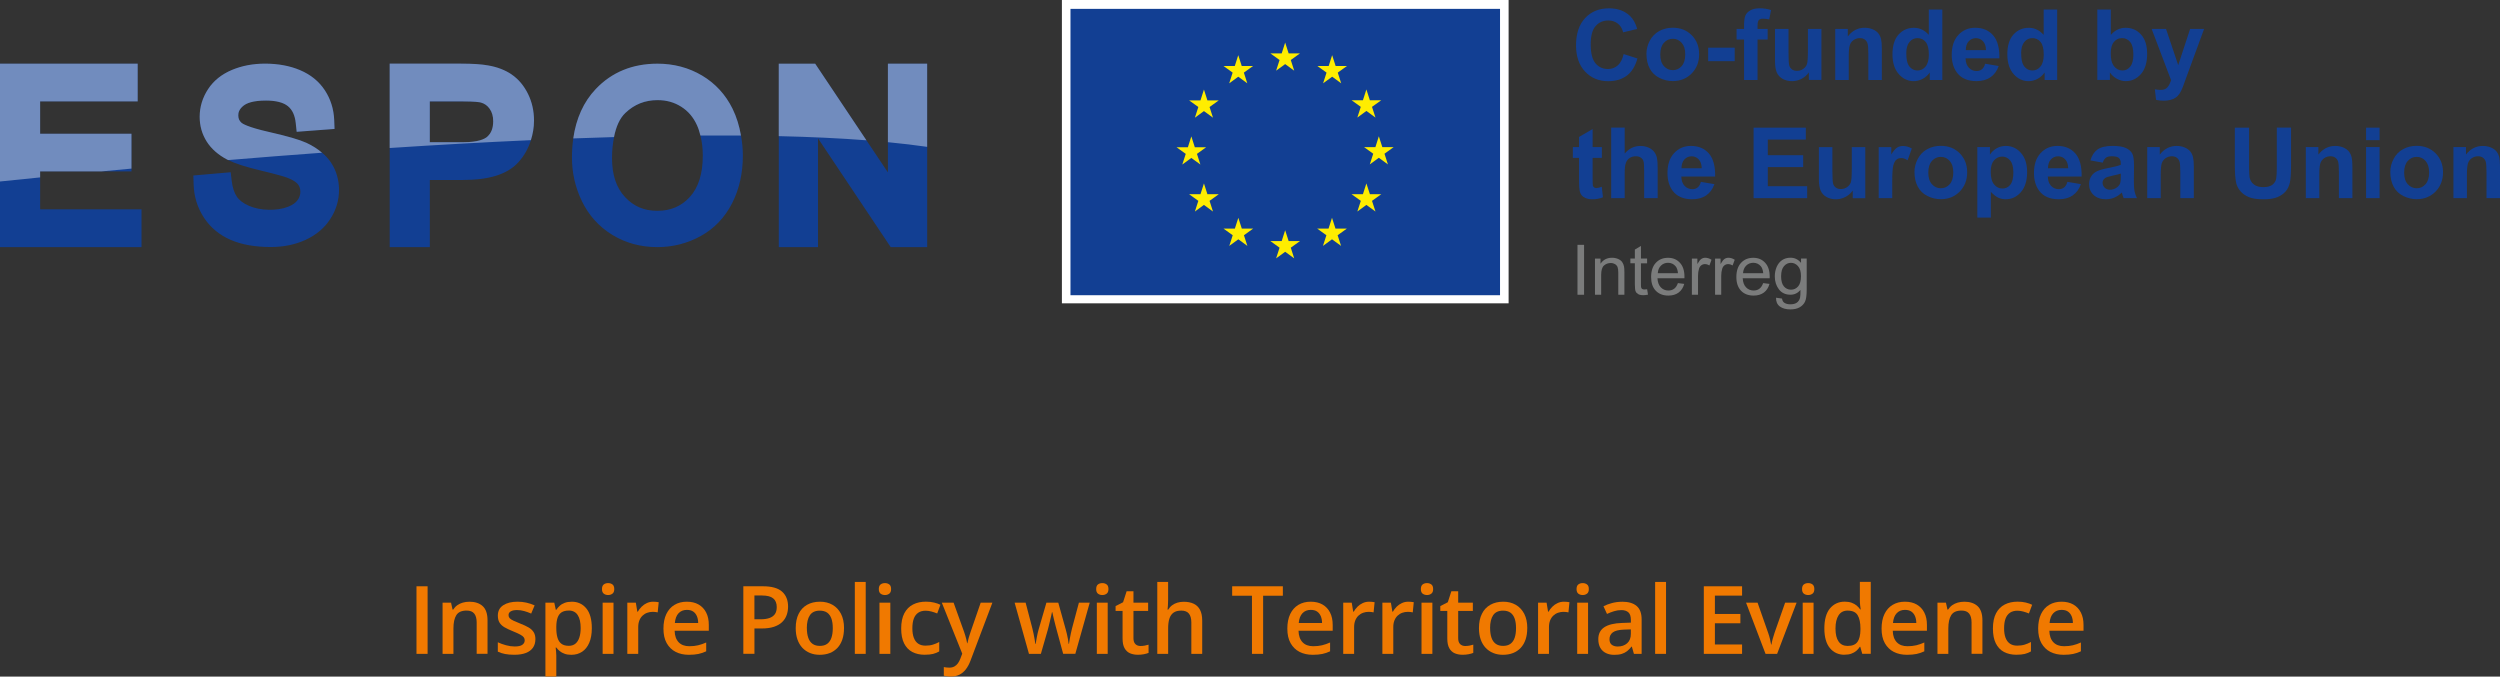 <?xml version="1.0" encoding="UTF-8"?><svg id="Layer_2" xmlns="http://www.w3.org/2000/svg" viewBox="0 0 690.67 186.92"><rect x="0" y="0" width="690.67" height="186.92" fill="#333333" stroke="none"/><defs><style>.cls-1{fill:#f07900;}.cls-2,.cls-3{fill:#fff;}.cls-4{fill:#ffed00;}.cls-5{fill:#123f93;}.cls-6{fill:#7b7c7c;}.cls-3{opacity:.4;}</style></defs><g id="Layer_1-2"><g><g><path class="cls-1" d="M115.06,180.64v-18.67h3.07v18.67h-3.07Z"/><path class="cls-1" d="M129.64,166.23c1.59,0,2.83,.41,3.72,1.23,.89,.82,1.33,2.14,1.33,3.95v9.22h-3v-8.66c0-1.1-.23-1.92-.68-2.47-.45-.55-1.15-.82-2.09-.82-1.37,0-2.32,.42-2.85,1.27-.53,.84-.8,2.06-.8,3.67v7.02h-3v-14.14h2.34l.42,1.92h.17c.31-.49,.69-.9,1.14-1.22s.97-.56,1.53-.72,1.16-.24,1.77-.24Z"/><path class="cls-1" d="M147.91,176.6c0,.93-.23,1.71-.68,2.35-.45,.64-1.11,1.12-1.97,1.45s-1.92,.49-3.17,.49c-.99,0-1.84-.07-2.55-.21s-1.38-.35-2.01-.65v-2.59c.67,.32,1.43,.59,2.27,.82,.84,.23,1.63,.34,2.38,.34,.99,0,1.7-.15,2.13-.47,.43-.31,.65-.72,.65-1.24,0-.31-.09-.58-.26-.82s-.5-.49-.97-.75c-.47-.26-1.16-.57-2.07-.94-.89-.36-1.65-.72-2.26-1.07s-1.08-.79-1.39-1.3c-.32-.5-.47-1.15-.47-1.95,0-1.25,.5-2.2,1.49-2.85,.99-.65,2.3-.98,3.94-.98,.87,0,1.69,.09,2.46,.26s1.53,.43,2.27,.76l-.95,2.26c-.64-.28-1.28-.51-1.92-.69s-1.3-.28-1.96-.28c-.78,0-1.36,.12-1.77,.36-.4,.24-.61,.58-.61,1.02,0,.33,.1,.61,.29,.84,.2,.23,.53,.46,1.02,.69,.48,.23,1.15,.52,2.01,.86,.84,.32,1.57,.66,2.19,1.02,.62,.35,1.09,.78,1.42,1.3,.33,.51,.5,1.17,.5,1.98Z"/><path class="cls-1" d="M157.93,166.23c1.68,0,3.02,.61,4.04,1.84s1.53,3.05,1.53,5.47c0,1.6-.24,2.95-.71,4.04-.47,1.09-1.13,1.92-1.98,2.48-.85,.56-1.83,.84-2.96,.84-.72,0-1.34-.09-1.86-.28-.53-.19-.98-.43-1.35-.74-.37-.3-.69-.63-.95-.99h-.18c.04,.34,.08,.72,.12,1.13,.04,.41,.06,.79,.06,1.13v5.76h-3.01v-20.41h2.45l.42,1.96h.14c.26-.4,.59-.77,.96-1.11s.84-.61,1.38-.81c.54-.2,1.17-.3,1.9-.3Zm-.81,2.45c-.82,0-1.49,.17-1.98,.49-.5,.33-.86,.82-1.09,1.48s-.35,1.48-.36,2.46v.42c0,1.05,.11,1.94,.33,2.66,.22,.73,.58,1.28,1.08,1.66s1.19,.57,2.06,.57c.73,0,1.34-.2,1.82-.6,.48-.4,.84-.97,1.08-1.71,.24-.74,.36-1.61,.36-2.62,0-1.52-.27-2.71-.81-3.55-.54-.84-1.37-1.27-2.49-1.27Z"/><path class="cls-1" d="M168.01,161.09c.46,0,.86,.13,1.19,.37s.5,.67,.5,1.28-.17,1.02-.5,1.27c-.34,.25-.73,.38-1.19,.38s-.88-.13-1.21-.38c-.33-.25-.49-.68-.49-1.27s.16-1.03,.49-1.28,.73-.37,1.21-.37Zm1.48,5.41v14.14h-3v-14.14h3Z"/><path class="cls-1" d="M180.47,166.23c.24,0,.5,.01,.78,.04,.28,.02,.52,.06,.73,.1l-.28,2.81c-.18-.05-.4-.09-.66-.11-.26-.03-.49-.04-.7-.04-.54,0-1.05,.09-1.53,.26-.49,.17-.92,.44-1.29,.79-.37,.35-.67,.79-.88,1.32-.21,.53-.32,1.14-.32,1.84v7.4h-3.01v-14.14h2.35l.41,2.49h.14c.28-.5,.63-.96,1.05-1.38,.42-.42,.9-.75,1.44-1,.54-.25,1.13-.38,1.78-.38Z"/><path class="cls-1" d="M189.76,166.23c1.26,0,2.34,.26,3.25,.78,.9,.52,1.6,1.26,2.08,2.21,.49,.95,.73,2.09,.73,3.42v1.61h-9.44c.03,1.37,.4,2.43,1.1,3.17,.7,.74,1.69,1.11,2.96,1.11,.9,0,1.71-.09,2.43-.26s1.46-.43,2.23-.77v2.44c-.71,.33-1.43,.58-2.16,.73s-1.61,.23-2.63,.23c-1.39,0-2.61-.27-3.66-.81s-1.87-1.35-2.47-2.42-.89-2.4-.89-4,.27-2.93,.8-4.04c.54-1.11,1.29-1.95,2.26-2.53,.97-.58,2.1-.87,3.4-.87Zm0,2.26c-.94,0-1.71,.31-2.29,.92-.58,.61-.93,1.51-1.03,2.7h6.44c0-.71-.12-1.33-.35-1.88-.23-.54-.57-.97-1.02-1.28s-1.04-.46-1.74-.46Z"/><path class="cls-1" d="M210.78,161.97c2.41,0,4.17,.49,5.28,1.48,1.11,.99,1.66,2.37,1.66,4.15,0,.81-.13,1.58-.38,2.3s-.66,1.37-1.23,1.93c-.57,.56-1.32,1-2.25,1.32-.93,.32-2.08,.48-3.44,.48h-1.99v7h-3.07v-18.67h5.43Zm-.2,2.54h-2.16v6.58h1.67c.96,0,1.78-.11,2.45-.34,.67-.23,1.18-.59,1.53-1.08,.35-.49,.52-1.14,.52-1.95,0-1.08-.33-1.88-.98-2.41-.65-.53-1.67-.79-3.05-.79Z"/><path class="cls-1" d="M233.17,173.54c0,1.17-.15,2.22-.46,3.13-.31,.91-.75,1.68-1.34,2.31-.59,.63-1.3,1.1-2.12,1.43-.82,.33-1.76,.49-2.8,.49-.97,0-1.86-.16-2.67-.49-.81-.33-1.51-.81-2.1-1.43-.59-.63-1.05-1.39-1.37-2.31-.32-.91-.48-1.95-.48-3.13,0-1.56,.27-2.88,.81-3.96,.54-1.09,1.31-1.91,2.32-2.49,1.01-.57,2.2-.86,3.59-.86,1.3,0,2.45,.29,3.45,.86,.99,.57,1.77,1.4,2.34,2.49,.56,1.09,.84,2.41,.84,3.96Zm-10.26,0c0,1.03,.13,1.91,.38,2.64s.64,1.29,1.17,1.68,1.21,.58,2.04,.58,1.52-.19,2.04-.58,.92-.95,1.16-1.68c.25-.73,.37-1.61,.37-2.64s-.12-1.91-.37-2.62c-.25-.72-.63-1.27-1.16-1.65s-1.21-.57-2.06-.57c-1.24,0-2.15,.42-2.72,1.25s-.86,2.03-.86,3.59Z"/><path class="cls-1" d="M239.17,180.64h-3.01v-19.87h3.01v19.87Z"/><path class="cls-1" d="M244.49,161.09c.46,0,.86,.13,1.19,.37s.5,.67,.5,1.28-.17,1.02-.5,1.27c-.34,.25-.73,.38-1.19,.38s-.88-.13-1.21-.38c-.33-.25-.49-.68-.49-1.27s.16-1.03,.49-1.28,.73-.37,1.21-.37Zm1.48,5.41v14.14h-3v-14.14h3Z"/><path class="cls-1" d="M255.49,180.89c-1.34,0-2.49-.26-3.47-.78s-1.73-1.32-2.26-2.39c-.53-1.07-.79-2.43-.79-4.09s.29-3.13,.87-4.21c.58-1.09,1.38-1.9,2.41-2.42,1.03-.52,2.2-.78,3.53-.78,.84,0,1.61,.08,2.29,.25s1.27,.37,1.74,.61l-.89,2.4c-.52-.21-1.05-.39-1.6-.54-.54-.14-1.07-.22-1.57-.22-.83,0-1.51,.18-2.06,.55-.55,.37-.96,.91-1.23,1.63-.27,.72-.4,1.62-.4,2.7s.14,1.91,.41,2.62c.27,.71,.68,1.25,1.21,1.61,.54,.36,1.2,.54,1.98,.54s1.47-.09,2.08-.28c.61-.19,1.19-.43,1.74-.73v2.61c-.54,.31-1.11,.53-1.72,.69-.61,.15-1.37,.22-2.26,.22Z"/><path class="cls-1" d="M260.18,166.5h3.27l2.9,8.07c.13,.37,.24,.73,.35,1.08,.11,.35,.2,.7,.28,1.04s.15,.68,.2,1.02h.08c.08-.44,.21-.94,.36-1.49s.33-1.1,.53-1.66l2.79-8.07h3.23l-6.07,16.08c-.35,.92-.78,1.71-1.28,2.36-.51,.65-1.1,1.14-1.79,1.48-.69,.34-1.48,.5-2.36,.5-.43,0-.8-.02-1.11-.07-.32-.05-.58-.1-.81-.15v-2.4c.18,.04,.41,.08,.68,.11,.27,.04,.55,.05,.84,.05,.54,0,1-.11,1.39-.32,.39-.21,.72-.51,1-.9,.27-.39,.5-.83,.68-1.32l.5-1.33-5.65-14.1Z"/><path class="cls-1" d="M293.72,180.63l-1.79-6.58c-.08-.32-.19-.72-.31-1.17-.12-.46-.24-.93-.36-1.42-.12-.49-.23-.94-.32-1.36s-.17-.74-.22-.97h-.1c-.04,.23-.11,.55-.2,.97s-.2,.87-.32,1.36c-.12,.5-.24,.98-.35,1.45-.12,.47-.22,.87-.31,1.2l-1.88,6.53h-3.29l-3.96-14.14h3.04l1.84,7.03c.12,.47,.24,.99,.35,1.54,.11,.55,.21,1.08,.3,1.58,.08,.5,.15,.92,.19,1.24h.1c.03-.23,.08-.52,.14-.87,.06-.35,.13-.72,.2-1.11,.08-.39,.15-.75,.23-1.1,.08-.35,.15-.63,.22-.84l2.17-7.47h3.28l2.08,7.47c.09,.32,.2,.73,.31,1.22s.21,.98,.3,1.47c.09,.49,.15,.9,.17,1.22h.1c.03-.29,.09-.68,.18-1.18,.09-.5,.19-1.03,.31-1.6,.12-.57,.24-1.09,.37-1.58l1.88-7.03h2.99l-3.98,14.14h-3.36Z"/><path class="cls-1" d="M304.54,161.09c.46,0,.86,.13,1.19,.37s.5,.67,.5,1.28-.17,1.02-.5,1.27c-.34,.25-.73,.38-1.19,.38s-.88-.13-1.21-.38c-.33-.25-.49-.68-.49-1.27s.16-1.03,.49-1.28,.73-.37,1.21-.37Zm1.48,5.41v14.14h-3v-14.14h3Z"/><path class="cls-1" d="M315.1,178.47c.39,0,.78-.04,1.16-.11,.38-.07,.73-.16,1.05-.26v2.27c-.33,.14-.76,.27-1.29,.37s-1.08,.15-1.65,.15c-.8,0-1.52-.13-2.16-.4-.64-.27-1.14-.73-1.52-1.39-.38-.66-.56-1.56-.56-2.72v-7.6h-1.93v-1.34l2.07-1.06,.98-3.03h1.89v3.14h4.05v2.29h-4.05v7.56c0,.72,.18,1.25,.53,1.6,.36,.35,.83,.53,1.42,.53Z"/><path class="cls-1" d="M322.71,160.77v4.99c0,.52-.02,1.02-.05,1.52-.03,.49-.06,.88-.1,1.15h.17c.3-.49,.66-.9,1.1-1.22,.43-.32,.92-.56,1.46-.72s1.12-.24,1.73-.24c1.08,0,2,.18,2.76,.54,.76,.36,1.34,.92,1.74,1.68s.61,1.74,.61,2.95v9.22h-3v-8.66c0-1.1-.23-1.92-.68-2.47-.45-.55-1.15-.82-2.09-.82s-1.63,.19-2.16,.57-.91,.94-1.14,1.67-.34,1.63-.34,2.69v7.02h-3v-19.87h3Z"/><path class="cls-1" d="M348.96,180.64h-3.08v-16.06h-5.47v-2.61h14v2.61h-5.45v16.06Z"/><path class="cls-1" d="M362.12,166.23c1.26,0,2.34,.26,3.25,.78,.9,.52,1.6,1.26,2.08,2.21,.49,.95,.73,2.09,.73,3.42v1.61h-9.44c.03,1.37,.4,2.43,1.1,3.17,.7,.74,1.69,1.11,2.96,1.11,.9,0,1.71-.09,2.43-.26s1.46-.43,2.23-.77v2.44c-.71,.33-1.43,.58-2.16,.73s-1.61,.23-2.63,.23c-1.39,0-2.61-.27-3.66-.81s-1.87-1.35-2.47-2.42-.89-2.4-.89-4,.27-2.93,.8-4.04c.54-1.11,1.29-1.95,2.26-2.53,.97-.58,2.1-.87,3.4-.87Zm0,2.26c-.94,0-1.71,.31-2.29,.92-.58,.61-.93,1.51-1.03,2.7h6.44c0-.71-.12-1.33-.35-1.88-.23-.54-.57-.97-1.02-1.28s-1.04-.46-1.74-.46Z"/><path class="cls-1" d="M378.25,166.23c.24,0,.5,.01,.78,.04,.28,.02,.52,.06,.73,.1l-.28,2.81c-.18-.05-.4-.09-.66-.11-.26-.03-.49-.04-.7-.04-.54,0-1.05,.09-1.53,.26-.49,.17-.92,.44-1.29,.79-.37,.35-.67,.79-.88,1.32-.21,.53-.32,1.14-.32,1.84v7.4h-3.01v-14.14h2.35l.41,2.49h.14c.28-.5,.63-.96,1.05-1.38,.42-.42,.9-.75,1.44-1,.54-.25,1.13-.38,1.78-.38Z"/><path class="cls-1" d="M389.07,166.23c.24,0,.5,.01,.78,.04,.28,.02,.52,.06,.73,.1l-.28,2.81c-.18-.05-.4-.09-.66-.11-.26-.03-.49-.04-.7-.04-.54,0-1.05,.09-1.53,.26-.49,.17-.92,.44-1.29,.79-.37,.35-.67,.79-.88,1.32-.21,.53-.32,1.14-.32,1.84v7.4h-3.01v-14.14h2.35l.41,2.49h.14c.28-.5,.63-.96,1.05-1.38,.42-.42,.9-.75,1.44-1,.54-.25,1.13-.38,1.78-.38Z"/><path class="cls-1" d="M394.24,161.09c.46,0,.86,.13,1.19,.37s.5,.67,.5,1.28-.17,1.02-.5,1.27c-.34,.25-.73,.38-1.19,.38s-.88-.13-1.21-.38c-.33-.25-.49-.68-.49-1.27s.16-1.03,.49-1.28,.73-.37,1.21-.37Zm1.48,5.41v14.14h-3v-14.14h3Z"/><path class="cls-1" d="M404.81,178.47c.39,0,.78-.04,1.16-.11,.38-.07,.73-.16,1.05-.26v2.27c-.33,.14-.76,.27-1.29,.37s-1.08,.15-1.65,.15c-.8,0-1.52-.13-2.16-.4-.64-.27-1.14-.73-1.52-1.39-.38-.66-.56-1.56-.56-2.72v-7.6h-1.93v-1.34l2.07-1.06,.98-3.03h1.89v3.14h4.05v2.29h-4.05v7.56c0,.72,.18,1.25,.53,1.6,.36,.35,.83,.53,1.42,.53Z"/><path class="cls-1" d="M421.93,173.54c0,1.17-.15,2.22-.46,3.13-.31,.91-.75,1.68-1.34,2.31-.59,.63-1.3,1.1-2.12,1.43-.82,.33-1.76,.49-2.8,.49-.97,0-1.86-.16-2.67-.49-.81-.33-1.51-.81-2.1-1.43-.59-.63-1.05-1.39-1.37-2.31-.32-.91-.48-1.95-.48-3.13,0-1.56,.27-2.88,.81-3.96,.54-1.09,1.31-1.91,2.32-2.49,1.01-.57,2.2-.86,3.59-.86,1.3,0,2.45,.29,3.45,.86,.99,.57,1.77,1.4,2.34,2.49,.56,1.09,.84,2.41,.84,3.96Zm-10.26,0c0,1.03,.13,1.91,.38,2.64s.64,1.29,1.17,1.68,1.21,.58,2.04,.58,1.52-.19,2.04-.58,.92-.95,1.16-1.68c.25-.73,.37-1.61,.37-2.64s-.12-1.91-.37-2.62c-.25-.72-.63-1.27-1.16-1.65s-1.21-.57-2.06-.57c-1.24,0-2.15,.42-2.72,1.25s-.86,2.03-.86,3.59Z"/><path class="cls-1" d="M432.08,166.23c.24,0,.5,.01,.78,.04,.28,.02,.52,.06,.73,.1l-.28,2.81c-.18-.05-.4-.09-.66-.11-.26-.03-.49-.04-.7-.04-.54,0-1.05,.09-1.53,.26-.49,.17-.92,.44-1.29,.79-.37,.35-.67,.79-.88,1.32-.21,.53-.32,1.14-.32,1.84v7.4h-3.01v-14.14h2.35l.41,2.49h.14c.28-.5,.63-.96,1.05-1.38,.42-.42,.9-.75,1.44-1,.54-.25,1.13-.38,1.78-.38Z"/><path class="cls-1" d="M437.25,161.09c.46,0,.86,.13,1.19,.37s.5,.67,.5,1.28-.17,1.02-.5,1.27c-.34,.25-.73,.38-1.19,.38s-.88-.13-1.21-.38c-.33-.25-.49-.68-.49-1.27s.16-1.03,.49-1.28,.73-.37,1.21-.37Zm1.48,5.41v14.14h-3v-14.14h3Z"/><path class="cls-1" d="M448.1,166.23c1.79,0,3.14,.4,4.06,1.19,.92,.79,1.37,2.03,1.37,3.71v9.51h-2.13l-.57-2h-.1c-.4,.51-.81,.93-1.24,1.27-.43,.33-.92,.58-1.48,.75-.56,.17-1.24,.25-2.04,.25-.84,0-1.6-.15-2.26-.47-.66-.31-1.19-.78-1.57-1.42-.38-.64-.58-1.45-.58-2.43,0-1.46,.54-2.55,1.63-3.28,1.08-.73,2.73-1.14,4.92-1.21l2.45-.09v-.74c0-.98-.23-1.68-.68-2.09-.46-.41-1.1-.63-1.92-.63-.71,0-1.39,.1-2.06,.31-.66,.2-1.31,.46-1.94,.75l-.97-2.12c.69-.36,1.48-.66,2.36-.89,.88-.23,1.8-.35,2.75-.35Zm2.45,7.65l-1.83,.06c-1.5,.05-2.55,.31-3.16,.77s-.91,1.09-.91,1.89c0,.7,.21,1.21,.63,1.53s.97,.48,1.65,.48c1.04,0,1.9-.29,2.59-.89s1.03-1.46,1.03-2.61v-1.23Z"/><path class="cls-1" d="M460.27,180.64h-3.01v-19.87h3.01v19.87Z"/><path class="cls-1" d="M481.28,180.64h-10.57v-18.67h10.57v2.58h-7.51v5.07h7.04v2.57h-7.04v5.86h7.51v2.59Z"/><path class="cls-1" d="M487.76,180.64l-5.38-14.14h3.18l2.91,8.3c.19,.53,.36,1.1,.51,1.71s.26,1.13,.32,1.55h.1c.06-.44,.17-.96,.34-1.57,.17-.61,.35-1.17,.52-1.69l2.91-8.3h3.17l-5.38,14.14h-3.22Z"/><path class="cls-1" d="M499.55,161.09c.46,0,.86,.13,1.19,.37s.5,.67,.5,1.28-.17,1.02-.5,1.27c-.34,.25-.73,.38-1.19,.38s-.88-.13-1.21-.38c-.33-.25-.49-.68-.49-1.27s.16-1.03,.49-1.28,.73-.37,1.21-.37Zm1.48,5.41v14.14h-3v-14.14h3Z"/><path class="cls-1" d="M509.6,180.89c-1.69,0-3.04-.61-4.06-1.85-1.02-1.23-1.53-3.05-1.53-5.45s.52-4.26,1.55-5.5c1.04-1.24,2.4-1.87,4.09-1.87,.72,0,1.34,.1,1.88,.29s1,.45,1.39,.77,.72,.69,.99,1.08h.14c-.04-.26-.09-.64-.15-1.14s-.08-.96-.08-1.39v-5.08h3.01v19.87h-2.35l-.54-1.93h-.13c-.26,.41-.58,.78-.96,1.11s-.85,.59-1.38,.78c-.53,.2-1.16,.29-1.88,.29Zm.84-2.44c1.29,0,2.19-.37,2.72-1.11,.53-.74,.8-1.85,.82-3.34v-.39c0-1.58-.26-2.8-.77-3.65s-1.44-1.27-2.8-1.27c-1.08,0-1.91,.44-2.47,1.31-.57,.87-.85,2.09-.85,3.65s.28,2.75,.85,3.57c.57,.82,1.4,1.23,2.5,1.23Z"/><path class="cls-1" d="M526.29,166.23c1.26,0,2.34,.26,3.25,.78,.9,.52,1.6,1.26,2.08,2.21,.49,.95,.73,2.09,.73,3.42v1.61h-9.44c.03,1.37,.4,2.43,1.1,3.17,.7,.74,1.69,1.11,2.96,1.11,.9,0,1.71-.09,2.43-.26s1.46-.43,2.23-.77v2.44c-.71,.33-1.43,.58-2.16,.73s-1.61,.23-2.63,.23c-1.39,0-2.61-.27-3.66-.81s-1.87-1.35-2.47-2.42-.89-2.4-.89-4,.27-2.93,.8-4.04c.54-1.11,1.29-1.95,2.26-2.53,.97-.58,2.1-.87,3.4-.87Zm0,2.26c-.94,0-1.71,.31-2.29,.92-.58,.61-.93,1.51-1.03,2.7h6.44c0-.71-.12-1.33-.35-1.88-.23-.54-.57-.97-1.02-1.28s-1.04-.46-1.74-.46Z"/><path class="cls-1" d="M542.63,166.23c1.59,0,2.83,.41,3.72,1.23,.89,.82,1.33,2.14,1.33,3.95v9.22h-3v-8.66c0-1.1-.23-1.92-.68-2.47-.45-.55-1.15-.82-2.09-.82-1.37,0-2.32,.42-2.85,1.27-.53,.84-.8,2.06-.8,3.67v7.02h-3v-14.14h2.34l.42,1.92h.17c.31-.49,.69-.9,1.14-1.22s.97-.56,1.53-.72,1.16-.24,1.77-.24Z"/><path class="cls-1" d="M557.1,180.89c-1.34,0-2.49-.26-3.47-.78s-1.73-1.32-2.26-2.39c-.53-1.07-.79-2.43-.79-4.09s.29-3.13,.87-4.21c.58-1.09,1.38-1.9,2.41-2.42,1.03-.52,2.2-.78,3.53-.78,.84,0,1.61,.08,2.29,.25s1.27,.37,1.74,.61l-.89,2.4c-.52-.21-1.05-.39-1.6-.54-.54-.14-1.07-.22-1.57-.22-.83,0-1.51,.18-2.06,.55-.55,.37-.96,.91-1.23,1.63-.27,.72-.4,1.62-.4,2.7s.14,1.91,.41,2.62c.27,.71,.68,1.25,1.21,1.61,.54,.36,1.2,.54,1.98,.54s1.47-.09,2.08-.28c.61-.19,1.19-.43,1.74-.73v2.61c-.54,.31-1.11,.53-1.72,.69-.61,.15-1.37,.22-2.26,.22Z"/><path class="cls-1" d="M569.55,166.23c1.26,0,2.34,.26,3.25,.78,.9,.52,1.6,1.26,2.08,2.21,.49,.95,.73,2.09,.73,3.42v1.61h-9.44c.03,1.37,.4,2.43,1.1,3.17,.7,.74,1.69,1.11,2.96,1.11,.9,0,1.71-.09,2.43-.26s1.46-.43,2.23-.77v2.44c-.71,.33-1.43,.58-2.16,.73s-1.61,.23-2.63,.23c-1.39,0-2.61-.27-3.66-.81s-1.87-1.35-2.47-2.42-.89-2.4-.89-4,.27-2.93,.8-4.04c.54-1.11,1.29-1.95,2.26-2.53,.97-.58,2.1-.87,3.4-.87Zm0,2.26c-.94,0-1.71,.31-2.29,.92-.58,.61-.93,1.51-1.03,2.7h6.44c0-.71-.12-1.33-.35-1.88-.23-.54-.57-.97-1.02-1.28s-1.04-.46-1.74-.46Z"/></g><g><g><rect class="cls-2" x="293.37" width="123.41" height="83.8"/><rect class="cls-5" x="295.74" y="2.45" width="118.67" height="79.11"/><g><polygon class="cls-4" points="352.55 19.53 355.05 17.71 357.55 19.53 356.6 16.58 359.14 14.75 356.01 14.75 355.05 11.76 354.09 14.76 350.96 14.75 353.5 16.58 352.55 19.53"/><polygon class="cls-4" points="339.59 23.02 342.09 21.19 344.59 23.02 343.64 20.06 346.18 18.23 343.05 18.23 342.09 15.24 341.13 18.24 338 18.23 340.54 20.06 339.59 23.02"/><polygon class="cls-4" points="332.61 24.74 331.65 27.74 328.52 27.74 331.06 29.56 330.11 32.52 332.61 30.69 335.11 32.52 334.16 29.56 336.7 27.74 333.57 27.74 332.61 24.74"/><polygon class="cls-4" points="329.13 43.63 331.63 45.46 330.68 42.51 333.22 40.68 330.09 40.68 329.13 37.68 328.17 40.69 325.04 40.68 327.58 42.51 326.63 45.46 329.13 43.63"/><polygon class="cls-4" points="333.57 53.66 332.61 50.67 331.65 53.66 328.52 53.66 331.06 55.49 330.11 58.44 332.61 56.61 335.11 58.44 334.16 55.49 336.7 53.66 333.57 53.66"/><polygon class="cls-4" points="343.07 63.16 342.11 60.17 341.15 63.16 338.02 63.16 340.56 64.99 339.61 67.94 342.11 66.11 344.61 67.94 343.66 64.99 346.2 63.16 343.07 63.16"/><polygon class="cls-4" points="356.01 66.6 355.05 63.61 354.09 66.6 350.96 66.6 353.5 68.43 352.55 71.38 355.05 69.56 357.55 71.38 356.6 68.43 359.15 66.6 356.01 66.6"/><polygon class="cls-4" points="368.95 63.16 367.99 60.17 367.03 63.16 363.9 63.16 366.44 64.99 365.49 67.94 367.99 66.11 370.5 67.94 369.54 64.99 372.09 63.16 368.95 63.16"/><polygon class="cls-4" points="378.46 53.66 377.49 50.67 376.53 53.66 373.4 53.66 375.95 55.49 374.99 58.44 377.49 56.61 380 58.44 379.04 55.49 381.59 53.66 378.46 53.66"/><polygon class="cls-4" points="385.03 40.64 381.89 40.64 380.93 37.65 379.98 40.65 376.84 40.64 379.38 42.47 378.43 45.42 380.93 43.59 383.44 45.42 382.49 42.47 385.03 40.64"/><polygon class="cls-4" points="374.99 32.48 377.49 30.65 380 32.48 379.04 29.52 381.59 27.7 378.45 27.7 377.49 24.71 376.53 27.7 373.4 27.7 375.94 29.52 374.99 32.48"/><polygon class="cls-4" points="368.03 15.24 367.07 18.24 363.94 18.23 366.48 20.06 365.53 23.02 368.03 21.19 370.53 23.02 369.58 20.06 372.13 18.23 368.99 18.23 368.03 15.24"/></g></g><g><path class="cls-5" d="M448.56,14.94l3.81,1.21c-.58,2.12-1.56,3.7-2.91,4.73-1.36,1.03-3.08,1.55-5.17,1.55-2.58,0-4.71-.88-6.38-2.65-1.66-1.77-2.5-4.18-2.5-7.24,0-3.24,.84-5.76,2.51-7.55,1.67-1.79,3.87-2.69,6.6-2.69,2.38,0,4.32,.7,5.8,2.11,.88,.83,1.55,2.03,1.99,3.59l-3.89,.93c-.23-1.01-.71-1.81-1.44-2.39-.73-.58-1.62-.88-2.66-.88-1.44,0-2.61,.52-3.51,1.55s-1.35,2.71-1.35,5.03c0,2.46,.44,4.21,1.33,5.26,.88,1.04,2.04,1.57,3.45,1.57,1.04,0,1.94-.33,2.7-1,.75-.66,1.29-1.71,1.62-3.13"/><path class="cls-5" d="M458.68,15.05c0,1.4,.33,2.47,1,3.21,.67,.74,1.48,1.12,2.46,1.12s1.79-.37,2.45-1.12,.99-1.82,.99-3.24-.33-2.44-.99-3.19c-.66-.74-1.48-1.12-2.45-1.12s-1.79,.37-2.46,1.12c-.66,.74-1,1.81-1,3.21m-3.82-.2c0-1.24,.31-2.44,.92-3.6,.61-1.16,1.48-2.04,2.6-2.66,1.12-.61,2.37-.92,3.75-.92,2.13,0,3.88,.69,5.25,2.08,1.36,1.39,2.04,3.14,2.04,5.25s-.69,3.9-2.07,5.31c-1.38,1.4-3.11,2.1-5.2,2.1-1.29,0-2.53-.29-3.7-.88-1.17-.58-2.07-1.44-2.67-2.57-.61-1.13-.92-2.5-.92-4.12"/><rect class="cls-5" x="471.91" y="13.17" width="7.33" height="3.73"/><path class="cls-5" d="M479.76,7.99h2.07v-1.06c0-1.19,.13-2.07,.38-2.66,.25-.58,.72-1.06,1.39-1.43,.68-.37,1.53-.55,2.57-.55s2.1,.16,3.12,.48l-.51,2.6c-.59-.14-1.16-.21-1.71-.21s-.93,.13-1.16,.38c-.23,.25-.35,.74-.35,1.46v1h2.79v2.93h-2.79v11.17h-3.73V10.93h-2.07v-2.93Z"/><path class="cls-5" d="M499.73,22.1v-2.11c-.51,.75-1.19,1.35-2.02,1.78-.84,.43-1.72,.65-2.65,.65s-1.8-.21-2.55-.62c-.75-.42-1.3-1-1.63-1.75s-.5-1.79-.5-3.12V7.99h3.73v6.48c0,1.98,.07,3.2,.21,3.65,.14,.45,.39,.8,.75,1.06,.36,.26,.82,.39,1.38,.39,.64,0,1.21-.17,1.71-.52,.5-.35,.85-.78,1.03-1.3,.19-.52,.28-1.79,.28-3.8V7.99h3.73v14.1h-3.47Z"/><path class="cls-5" d="M519.89,22.1h-3.73v-7.2c0-1.52-.08-2.51-.24-2.96-.16-.45-.42-.79-.78-1.04-.36-.25-.79-.37-1.3-.37-.65,0-1.23,.18-1.74,.53-.51,.35-.87,.82-1.06,1.41-.19,.58-.29,1.66-.29,3.24v6.39h-3.73V7.99h3.47v2.07c1.23-1.59,2.78-2.39,4.65-2.39,.82,0,1.58,.15,2.26,.44,.68,.3,1.2,.67,1.55,1.13,.35,.46,.59,.98,.73,1.57,.14,.58,.21,1.42,.21,2.51v8.76Z"/><path class="cls-5" d="M526.65,14.74c0,1.5,.21,2.59,.62,3.27,.6,.97,1.44,1.46,2.52,1.46,.86,0,1.59-.37,2.19-1.1,.6-.73,.9-1.82,.9-3.27,0-1.62-.29-2.79-.87-3.5-.58-.71-1.33-1.07-2.25-1.07s-1.63,.35-2.22,1.06c-.6,.7-.9,1.75-.9,3.15m9.96,7.36h-3.47v-2.07c-.58,.81-1.26,1.41-2.04,1.8-.78,.39-1.57,.59-2.37,.59-1.62,0-3.01-.65-4.16-1.96-1.15-1.31-1.73-3.13-1.73-5.47s.56-4.21,1.69-5.45c1.12-1.24,2.55-1.86,4.26-1.86,1.58,0,2.94,.66,4.09,1.96V2.63h3.73V22.1Z"/><path class="cls-5" d="M548.67,13.84c-.03-1.08-.31-1.9-.84-2.46-.53-.56-1.18-.84-1.94-.84-.82,0-1.49,.3-2.02,.89-.53,.59-.79,1.4-.78,2.42h5.58Zm-.21,3.77l3.72,.62c-.48,1.36-1.23,2.4-2.27,3.11-1.03,.71-2.32,1.07-3.87,1.07-2.45,0-4.27-.8-5.44-2.4-.93-1.28-1.4-2.9-1.4-4.86,0-2.34,.61-4.17,1.83-5.49,1.22-1.32,2.77-1.99,4.63-1.99,2.1,0,3.75,.69,4.97,2.08,1.21,1.38,1.79,3.51,1.74,6.37h-9.35c.03,1.11,.33,1.97,.9,2.58,.58,.61,1.29,.92,2.15,.92,.58,0,1.08-.16,1.47-.48,.4-.32,.7-.83,.9-1.54"/><path class="cls-5" d="M558.39,14.74c0,1.5,.21,2.59,.62,3.27,.6,.97,1.44,1.46,2.52,1.46,.86,0,1.59-.37,2.19-1.1,.6-.73,.9-1.82,.9-3.27,0-1.62-.29-2.79-.88-3.5-.58-.71-1.33-1.07-2.25-1.07s-1.63,.35-2.22,1.06c-.6,.7-.9,1.75-.9,3.15m9.96,7.36h-3.47v-2.07c-.58,.81-1.26,1.41-2.04,1.8-.78,.39-1.57,.59-2.37,.59-1.62,0-3.01-.65-4.16-1.96-1.15-1.31-1.73-3.13-1.73-5.47s.56-4.21,1.69-5.45c1.12-1.24,2.55-1.86,4.26-1.86,1.58,0,2.94,.66,4.09,1.96V2.63h3.73V22.1Z"/><path class="cls-5" d="M583.13,14.74c0,1.46,.23,2.54,.69,3.24,.65,.99,1.5,1.49,2.58,1.49,.82,0,1.53-.35,2.11-1.06,.58-.7,.87-1.81,.87-3.33,0-1.61-.29-2.77-.88-3.48-.58-.71-1.33-1.07-2.25-1.07s-1.64,.35-2.23,1.04c-.59,.69-.89,1.75-.89,3.17m-3.71,7.36V2.63h3.73v7.01c1.15-1.31,2.52-1.96,4.09-1.96,1.72,0,3.14,.62,4.26,1.86,1.12,1.24,1.69,3.03,1.69,5.36s-.57,4.26-1.72,5.56c-1.15,1.3-2.54,1.95-4.18,1.95-.8,0-1.6-.2-2.38-.6-.78-.4-1.46-1-2.02-1.79v2.07h-3.47Z"/><path class="cls-5" d="M594.43,7.99h3.97l3.37,10.01,3.29-10.01h3.86l-4.98,13.57-.89,2.46c-.33,.82-.64,1.45-.94,1.89-.3,.43-.64,.78-1.02,1.05-.38,.27-.86,.48-1.42,.63-.56,.15-1.2,.23-1.91,.23s-1.42-.07-2.11-.23l-.33-2.92c.58,.11,1.11,.17,1.58,.17,.87,0,1.51-.25,1.93-.76,.42-.51,.74-1.16,.96-1.95l-5.36-14.14Z"/><path class="cls-5" d="M442.54,40.63v2.98h-2.55v5.68c0,1.15,.02,1.82,.07,2.01,.05,.19,.16,.35,.33,.47,.17,.12,.38,.19,.63,.19,.34,0,.84-.12,1.5-.36l.32,2.9c-.87,.37-1.85,.56-2.95,.56-.67,0-1.28-.11-1.82-.34-.54-.23-.94-.52-1.19-.88-.25-.36-.43-.84-.52-1.45-.08-.43-.12-1.31-.12-2.63v-6.15h-1.71v-2.98h1.71v-2.8l3.75-2.18v4.98h2.55Z"/><path class="cls-5" d="M448.85,35.27v7.16c1.2-1.41,2.64-2.11,4.32-2.11,.86,0,1.63,.16,2.32,.48,.69,.32,1.21,.73,1.56,1.22,.35,.5,.59,1.05,.72,1.65,.13,.6,.19,1.54,.19,2.8v8.27h-3.73v-7.45c0-1.48-.07-2.42-.21-2.82-.14-.4-.39-.71-.75-.95s-.81-.35-1.35-.35c-.62,0-1.17,.15-1.66,.45-.49,.3-.84,.75-1.07,1.36-.23,.61-.34,1.5-.34,2.69v7.06h-3.73v-19.47h3.73Z"/><path class="cls-5" d="M470.13,46.48c-.03-1.08-.31-1.9-.84-2.46-.53-.56-1.18-.84-1.94-.84-.82,0-1.49,.3-2.02,.89-.53,.59-.79,1.4-.78,2.42h5.58Zm-.21,3.77l3.72,.62c-.48,1.36-1.23,2.4-2.27,3.11-1.03,.71-2.32,1.07-3.87,1.07-2.45,0-4.27-.8-5.44-2.4-.93-1.28-1.39-2.9-1.39-4.86,0-2.34,.61-4.17,1.83-5.49,1.22-1.32,2.77-1.99,4.63-1.99,2.1,0,3.75,.69,4.97,2.08,1.21,1.38,1.79,3.51,1.74,6.37h-9.35c.03,1.11,.33,1.97,.9,2.58,.58,.61,1.29,.92,2.15,.92,.59,0,1.08-.16,1.47-.48,.4-.32,.7-.83,.9-1.54"/><polygon class="cls-5" points="484.46 54.74 484.46 35.27 498.89 35.27 498.89 38.56 488.39 38.56 488.39 42.88 498.16 42.88 498.16 46.16 488.39 46.16 488.39 51.45 499.26 51.45 499.26 54.74 484.46 54.74"/><path class="cls-5" d="M511.85,54.74v-2.11c-.51,.75-1.19,1.35-2.02,1.78-.84,.43-1.72,.65-2.65,.65s-1.8-.21-2.55-.62c-.75-.42-1.3-1-1.63-1.75s-.5-1.79-.5-3.12v-8.92h3.73v6.48c0,1.98,.07,3.2,.21,3.65,.14,.45,.39,.8,.75,1.06,.36,.26,.82,.39,1.38,.39,.64,0,1.21-.17,1.71-.52,.5-.35,.85-.78,1.03-1.3,.19-.52,.28-1.79,.28-3.81v-5.95h3.73v14.1h-3.47Z"/><path class="cls-5" d="M522.76,54.74h-3.73v-14.1h3.47v2.01c.59-.95,1.13-1.57,1.6-1.87,.47-.3,1.01-.45,1.61-.45,.85,0,1.67,.23,2.46,.7l-1.16,3.25c-.63-.41-1.21-.61-1.75-.61s-.96,.14-1.33,.43c-.36,.29-.65,.81-.86,1.56-.21,.75-.31,2.33-.31,4.73v4.36Z"/><path class="cls-5" d="M532.73,47.68c0,1.4,.33,2.47,1,3.21,.67,.74,1.48,1.12,2.46,1.12s1.79-.37,2.45-1.12,.99-1.82,.99-3.24-.33-2.44-.99-3.19-1.48-1.12-2.45-1.12-1.79,.37-2.46,1.12c-.66,.74-1,1.81-1,3.21m-3.82-.2c0-1.24,.31-2.44,.92-3.6,.61-1.16,1.48-2.05,2.6-2.66,1.12-.61,2.37-.92,3.75-.92,2.13,0,3.88,.69,5.25,2.08,1.36,1.39,2.04,3.14,2.04,5.25s-.69,3.9-2.07,5.31c-1.38,1.4-3.11,2.1-5.2,2.1-1.29,0-2.53-.29-3.7-.88-1.17-.58-2.07-1.44-2.67-2.57-.61-1.13-.92-2.5-.92-4.12"/><path class="cls-5" d="M549.97,47.45c0,1.58,.31,2.75,.94,3.51,.63,.76,1.39,1.13,2.3,1.13s1.59-.35,2.16-1.04c.58-.69,.86-1.84,.86-3.42,0-1.48-.3-2.58-.89-3.29-.59-.72-1.33-1.08-2.2-1.08s-1.67,.35-2.27,1.06c-.6,.7-.9,1.75-.9,3.13m-3.69-6.81h3.48v2.07c.45-.71,1.06-1.28,1.83-1.73,.77-.44,1.62-.66,2.56-.66,1.64,0,3.03,.64,4.17,1.92,1.14,1.28,1.71,3.07,1.71,5.36s-.58,4.19-1.73,5.49c-1.15,1.31-2.54,1.96-4.18,1.96-.78,0-1.48-.15-2.12-.46-.63-.31-1.3-.84-2-1.59v7.11h-3.73v-19.47Z"/><path class="cls-5" d="M571.38,46.48c-.03-1.08-.31-1.9-.84-2.46-.53-.56-1.18-.84-1.94-.84-.82,0-1.49,.3-2.02,.89-.53,.59-.79,1.4-.78,2.42h5.58Zm-.21,3.77l3.72,.62c-.48,1.36-1.23,2.4-2.26,3.11-1.03,.71-2.32,1.07-3.87,1.07-2.45,0-4.27-.8-5.44-2.4-.93-1.28-1.4-2.9-1.4-4.86,0-2.34,.61-4.17,1.83-5.49,1.22-1.32,2.77-1.99,4.63-1.99,2.1,0,3.75,.69,4.97,2.08,1.21,1.38,1.79,3.51,1.74,6.37h-9.35c.03,1.11,.33,1.97,.9,2.58,.58,.61,1.29,.92,2.15,.92,.58,0,1.08-.16,1.47-.48,.4-.32,.7-.83,.9-1.54"/><path class="cls-5" d="M585.9,47.96c-.48,.16-1.23,.35-2.27,.57-1.04,.22-1.71,.44-2.03,.65-.49,.35-.73,.78-.73,1.31s.19,.97,.58,1.36c.39,.38,.88,.57,1.49,.57,.67,0,1.31-.22,1.93-.66,.45-.34,.75-.75,.89-1.23,.1-.32,.15-.92,.15-1.82v-.74Zm-4.99-3.03l-3.39-.61c.38-1.36,1.04-2.37,1.96-3.03,.93-.65,2.31-.98,4.14-.98,1.66,0,2.9,.2,3.72,.59,.81,.39,1.39,.89,1.72,1.5,.33,.61,.5,1.72,.5,3.34l-.04,4.36c0,1.24,.06,2.15,.18,2.74,.12,.59,.34,1.22,.67,1.89h-3.69c-.1-.25-.22-.61-.36-1.1-.06-.22-.11-.37-.13-.44-.64,.62-1.32,1.08-2.04,1.39-.73,.31-1.5,.47-2.32,.47-1.45,0-2.6-.39-3.43-1.18-.84-.79-1.26-1.78-1.26-2.99,0-.8,.19-1.51,.57-2.13,.38-.62,.91-1.1,1.6-1.43,.69-.33,1.67-.62,2.97-.87,1.74-.33,2.95-.63,3.62-.92v-.37c0-.72-.18-1.23-.53-1.53-.35-.31-1.02-.46-2-.46-.66,0-1.18,.13-1.55,.39-.37,.26-.67,.72-.9,1.38"/><path class="cls-5" d="M606.08,54.74h-3.73v-7.2c0-1.52-.08-2.51-.24-2.96-.16-.45-.42-.79-.78-1.04-.36-.25-.79-.37-1.3-.37-.65,0-1.23,.18-1.74,.53-.51,.35-.87,.83-1.06,1.41-.19,.58-.29,1.66-.29,3.24v6.39h-3.73v-14.1h3.47v2.07c1.23-1.59,2.78-2.39,4.65-2.39,.82,0,1.58,.15,2.26,.44,.68,.3,1.2,.67,1.55,1.13,.35,.46,.59,.98,.73,1.57,.14,.58,.21,1.42,.21,2.51v8.76Z"/><path class="cls-5" d="M617.42,35.27h3.93v10.54c0,1.67,.05,2.76,.15,3.25,.17,.8,.57,1.44,1.2,1.92,.63,.48,1.5,.72,2.6,.72s1.96-.23,2.52-.68c.57-.46,.91-1.02,1.02-1.68,.12-.66,.17-1.77,.17-3.31v-10.77h3.93v10.23c0,2.34-.11,3.99-.32,4.95-.21,.96-.6,1.78-1.17,2.44-.57,.66-1.33,1.19-2.29,1.59-.96,.39-2.21,.59-3.75,.59-1.86,0-3.27-.21-4.23-.64-.96-.43-1.72-.99-2.28-1.67-.56-.69-.93-1.41-1.1-2.16-.26-1.12-.39-2.76-.39-4.94v-10.39Z"/><path class="cls-5" d="M649.89,54.74h-3.73v-7.2c0-1.52-.08-2.51-.24-2.96-.16-.45-.42-.79-.78-1.04-.36-.25-.79-.37-1.3-.37-.65,0-1.23,.18-1.74,.53-.51,.35-.87,.83-1.06,1.41-.19,.58-.29,1.66-.29,3.24v6.39h-3.73v-14.1h3.47v2.07c1.23-1.59,2.78-2.39,4.65-2.39,.82,0,1.58,.15,2.26,.44,.68,.3,1.2,.67,1.55,1.13,.35,.46,.59,.98,.73,1.57,.14,.58,.21,1.42,.21,2.51v8.76Z"/><path class="cls-5" d="M653.67,40.63h3.73v14.1h-3.73v-14.1Zm0-5.36h3.73v3.45h-3.73v-3.45Z"/><path class="cls-5" d="M664.19,47.68c0,1.4,.33,2.47,1,3.21,.67,.74,1.48,1.12,2.46,1.12s1.79-.37,2.45-1.12,.99-1.82,.99-3.24-.33-2.44-.99-3.19-1.48-1.12-2.45-1.12-1.79,.37-2.46,1.12c-.66,.74-1,1.81-1,3.21m-3.82-.2c0-1.24,.31-2.44,.92-3.6,.61-1.16,1.48-2.05,2.6-2.66,1.12-.61,2.37-.92,3.75-.92,2.13,0,3.88,.69,5.25,2.08,1.36,1.39,2.04,3.14,2.04,5.25s-.69,3.9-2.07,5.31c-1.38,1.4-3.11,2.1-5.2,2.1-1.29,0-2.53-.29-3.7-.88-1.17-.58-2.07-1.44-2.67-2.57-.61-1.13-.92-2.5-.92-4.12"/><path class="cls-5" d="M690.67,54.74h-3.73v-7.2c0-1.52-.08-2.51-.24-2.96-.16-.45-.42-.79-.78-1.04-.36-.25-.79-.37-1.3-.37-.65,0-1.23,.18-1.74,.53-.51,.35-.87,.83-1.06,1.41-.19,.58-.29,1.66-.29,3.24v6.39h-3.73v-14.1h3.47v2.07c1.23-1.59,2.78-2.39,4.65-2.39,.82,0,1.58,.15,2.26,.44,.68,.3,1.2,.67,1.55,1.13,.35,.46,.59,.98,.73,1.57,.14,.58,.21,1.42,.21,2.51v8.76Z"/></g><g><rect class="cls-6" x="435.81" y="67.64" width="1.82" height="13.79"/><path class="cls-6" d="M440.64,81.43v-9.99h1.53v1.42c.73-1.1,1.79-1.65,3.18-1.65,.6,0,1.15,.11,1.66,.32,.5,.22,.88,.5,1.13,.85,.25,.35,.43,.77,.53,1.25,.06,.31,.1,.86,.1,1.65v6.14h-1.69v-6.08c0-.69-.07-1.21-.2-1.55-.13-.34-.37-.61-.7-.82-.34-.2-.73-.31-1.18-.31-.72,0-1.34,.23-1.87,.69-.52,.46-.78,1.33-.78,2.61v5.46h-1.69Z"/><path class="cls-6" d="M455.05,79.91l.24,1.49c-.48,.1-.9,.15-1.28,.15-.62,0-1.09-.1-1.43-.29-.34-.2-.58-.45-.71-.77-.14-.32-.21-.98-.21-2v-5.75h-1.24v-1.32h1.24v-2.47l1.68-1.01v3.49h1.7v1.32h-1.7v5.84c0,.48,.03,.79,.09,.93,.06,.14,.16,.25,.29,.33,.13,.08,.33,.12,.58,.12,.19,0,.43-.02,.74-.06"/><path class="cls-6" d="M457.99,75.47h5.58c-.08-.84-.29-1.47-.64-1.89-.54-.65-1.24-.98-2.1-.98-.78,0-1.43,.26-1.96,.78-.53,.52-.82,1.22-.88,2.09m5.56,2.74l1.75,.22c-.28,1.02-.79,1.82-1.53,2.38-.75,.56-1.7,.85-2.86,.85-1.46,0-2.62-.45-3.48-1.35-.86-.9-1.28-2.16-1.28-3.79s.43-2.99,1.3-3.91c.86-.93,1.99-1.39,3.37-1.39s2.43,.46,3.27,1.36c.85,.91,1.27,2.19,1.27,3.84,0,.1,0,.25-.01,.45h-7.45c.06,1.1,.37,1.94,.93,2.52,.56,.58,1.26,.87,2.09,.87,.62,0,1.15-.16,1.59-.49,.44-.32,.79-.85,1.04-1.56"/><path class="cls-6" d="M467.41,81.43v-9.99h1.52v1.51c.39-.71,.75-1.18,1.08-1.4,.33-.23,.69-.34,1.09-.34,.57,0,1.15,.18,1.74,.55l-.58,1.57c-.41-.24-.83-.37-1.24-.37-.37,0-.7,.11-1,.33-.29,.22-.5,.53-.63,.93-.19,.6-.28,1.26-.28,1.98v5.23h-1.69Z"/><path class="cls-6" d="M473.82,81.43v-9.99h1.52v1.51c.39-.71,.75-1.18,1.08-1.4,.33-.23,.69-.34,1.09-.34,.57,0,1.15,.18,1.74,.55l-.58,1.57c-.41-.24-.83-.37-1.24-.37-.37,0-.7,.11-1,.33-.29,.22-.5,.53-.63,.93-.19,.6-.28,1.26-.28,1.98v5.23h-1.69Z"/><path class="cls-6" d="M481.54,75.47h5.58c-.08-.84-.29-1.47-.64-1.89-.54-.65-1.24-.98-2.1-.98-.78,0-1.43,.26-1.96,.78-.53,.52-.82,1.22-.88,2.09m5.56,2.74l1.75,.22c-.28,1.02-.79,1.82-1.53,2.38-.75,.56-1.7,.85-2.86,.85-1.46,0-2.62-.45-3.48-1.35-.85-.9-1.28-2.16-1.28-3.79s.43-2.99,1.3-3.91c.86-.93,1.99-1.39,3.37-1.39s2.43,.46,3.27,1.36c.85,.91,1.27,2.19,1.27,3.84,0,.1,0,.25-.01,.45h-7.45c.06,1.1,.37,1.94,.93,2.52,.56,.58,1.26,.87,2.09,.87,.62,0,1.15-.16,1.59-.49,.44-.32,.79-.85,1.04-1.56"/><path class="cls-6" d="M492.06,76.26c0,1.31,.26,2.27,.78,2.87,.52,.6,1.17,.9,1.96,.9s1.43-.3,1.96-.9c.53-.6,.79-1.54,.79-2.82s-.27-2.14-.81-2.77c-.54-.62-1.2-.93-1.96-.93s-1.39,.31-1.92,.92c-.53,.61-.79,1.52-.79,2.72m-1.4,6l1.65,.24c.07,.51,.26,.88,.57,1.11,.42,.31,.99,.47,1.72,.47,.78,0,1.39-.16,1.82-.47,.42-.31,.71-.75,.86-1.32,.09-.34,.13-1.07,.12-2.17-.74,.87-1.66,1.31-2.77,1.31-1.37,0-2.44-.5-3.19-1.49-.75-.99-1.13-2.18-1.13-3.56,0-.95,.17-1.83,.52-2.64,.35-.8,.85-1.43,1.5-1.87,.65-.44,1.42-.66,2.31-.66,1.18,0,2.15,.48,2.92,1.43v-1.2h1.56v8.64c0,1.56-.16,2.66-.48,3.31-.32,.65-.82,1.16-1.5,1.54-.69,.38-1.53,.56-2.54,.56-1.19,0-2.16-.27-2.89-.8-.73-.54-1.09-1.35-1.06-2.42"/></g><path class="cls-5" d="M245.3,17.59v30.04l-5.93-8.86-14.16-21.17h-10.06v50.68h10.84v-30.06l20.09,30.06h10.07V17.59h-10.84ZM11.09,49.01v-1.66h25.24v-10.4H11.09v-8.93h26.95v-10.43H0v50.68H39.1v-10.43H11.09v-8.83Zm77.89-6.81c-1.21-1.04-2.64-1.97-4.32-2.74-1.94-.88-5.29-1.85-10.26-2.98-6.15-1.39-7.46-2.37-7.68-2.57-.6-.54-.87-1.17-.87-2.03,0-.71,.17-1.66,1.48-2.71,.79-.63,2.5-1.39,6.14-1.39,2.78,0,4.83,.53,6.09,1.56,1.22,1,1.92,2.52,2.15,4.64l.26,2.43,10.46-.79-.09-2.43c-.12-3.04-.99-5.81-2.58-8.24-1.62-2.47-3.94-4.35-6.89-5.59-2.8-1.18-6.04-1.78-9.64-1.78-3.29,0-6.34,.57-9.06,1.7-2.9,1.2-5.15,3-6.69,5.36-1.53,2.35-2.31,4.91-2.31,7.62,0,2.5,.65,4.8,1.94,6.84,1.27,2.01,3.18,3.69,5.66,4.99,.08,.04,.19,.09,.28,.13,1.85,.93,4.72,1.86,8.83,2.85,4.88,1.17,6.79,1.76,7.55,2.05,1.74,.67,2.53,1.34,2.88,1.79,.46,.59,.67,1.25,.67,2.08s-.25,1.58-.78,2.31c-.53,.74-1.43,1.36-2.67,1.84-2.99,1.16-7.58,1.1-10.75-.28-1.55-.67-2.67-1.52-3.35-2.53-.72-1.07-1.2-2.53-1.41-4.32l-.29-2.43-10.31,.9,.07,2.38c.09,3.41,1.05,6.52,2.84,9.25,1.8,2.75,4.31,4.83,7.46,6.18,3.01,1.3,6.72,1.95,11.04,1.95,3.5,0,6.71-.66,9.55-1.96,2.95-1.35,5.26-3.29,6.86-5.77,1.61-2.48,2.42-5.18,2.42-8.01s-.76-5.45-2.27-7.68c-.65-.96-1.47-1.84-2.42-2.65Zm52.43-21.59c-1.81-1.25-4.05-2.11-6.62-2.54-1.77-.32-4.19-.48-7.39-.48h-19.74v50.68h11.09v-18.55h9.18c7.26,0,12.25-1.59,15.24-4.85,1.66-1.81,2.79-3.88,3.51-6.15,.53-1.69,.86-3.48,.86-5.41,0-2.64-.55-5.11-1.64-7.33-1.11-2.27-2.62-4.08-4.49-5.37Zm-6.75,17.14c-.8,.7-2.59,1.54-6.64,1.54h-9.27v-11.26h9.15c3.29,0,4.54,.2,4.96,.31,1.01,.28,1.8,.84,2.42,1.72,.66,.93,.98,2.06,.98,3.44,0,1.9-.53,3.28-1.61,4.24Zm67.74-7.69c-1.92-3.91-4.77-7-8.45-9.19-3.65-2.17-7.79-3.27-12.3-3.27-6.91,0-12.64,2.35-17.05,7-3.36,3.54-5.43,8.12-6.22,13.65-.24,1.67-.37,3.42-.37,5.27,0,4.24,.93,8.31,2.78,12.11,1.89,3.89,4.71,7.01,8.38,9.26,3.66,2.24,7.84,3.38,12.45,3.38,4.24,0,8.25-1.02,11.92-3.03,3.74-2.05,6.67-5.1,8.71-9.08,1.98-3.87,2.98-8.3,2.98-13.15,0-1.93-.2-3.77-.51-5.55-.46-2.64-1.21-5.13-2.33-7.4Zm-11.82,24.36c-2.36,2.57-5.3,3.82-8.98,3.82s-6.53-1.24-8.91-3.78c-2.43-2.6-3.61-6.14-3.61-10.84,0-2.18,.23-4.03,.56-5.73,.57-2.9,1.58-5.18,3.12-6.65,2.51-2.4,5.43-3.56,8.92-3.56,2.44,0,4.58,.59,6.52,1.82,1.93,1.22,3.36,2.9,4.37,5.13,.4,.87,.69,1.83,.94,2.83,.42,1.68,.65,3.51,.65,5.53,0,5-1.21,8.84-3.59,11.43Z"/><path class="cls-3" d="M245.3,17.59v21.69c3.82,.37,7.45,.8,10.84,1.29V17.59h-10.84Zm-30.16,0v20.02c8.63,.2,16.76,.57,24.23,1.15l-14.16-21.17h-10.06ZM0,50.14c3.43-.36,7.14-.74,11.09-1.13v-1.66H28.07c2.69-.25,5.44-.51,8.25-.77v-9.63H11.09v-8.93h26.95v-10.43H0V50.14ZM67.32,29.17c.79-.63,2.5-1.39,6.14-1.39,2.78,0,4.83,.53,6.09,1.56,1.22,1,1.92,2.52,2.15,4.64l.26,2.43,10.46-.79-.09-2.43c-.12-3.04-.99-5.81-2.58-8.24-1.62-2.47-3.94-4.35-6.89-5.59-2.8-1.18-6.04-1.78-9.64-1.78-3.29,0-6.34,.57-9.06,1.7-2.9,1.2-5.15,3-6.69,5.36-1.53,2.35-2.31,4.91-2.31,7.62,0,2.5,.65,4.8,1.94,6.84,1.27,2.01,3.18,3.69,5.66,4.99,.08,.04,.19,.09,.28,.13,8.37-.7,17.05-1.38,25.92-2.03-1.21-1.04-2.64-1.97-4.32-2.74-1.94-.88-5.29-1.86-10.26-2.98-6.15-1.39-7.46-2.37-7.68-2.57-.6-.54-.87-1.17-.87-2.03,0-.71,.17-1.66,1.48-2.71Zm74.08-8.57c-1.81-1.25-4.05-2.11-6.62-2.54-1.77-.32-4.19-.48-7.39-.48h-19.74v23.31c12.92-.85,26.04-1.59,39.02-2.17,.53-1.69,.86-3.48,.86-5.41,0-2.64-.55-5.11-1.64-7.33-1.11-2.27-2.62-4.08-4.49-5.37Zm-6.75,17.14c-.8,.7-2.59,1.54-6.64,1.54h-9.27v-11.26h9.15c3.29,0,4.54,.2,4.96,.31,1.01,.28,1.8,.84,2.42,1.72,.66,.93,.98,2.06,.98,3.44,0,1.9-.53,3.28-1.61,4.24Zm59.29-16.88c-3.65-2.17-7.79-3.27-12.3-3.27-6.91,0-12.64,2.35-17.05,7-3.36,3.54-5.43,8.12-6.22,13.65,3.78-.14,7.53-.26,11.26-.37,.57-2.9,1.58-5.18,3.12-6.65,2.51-2.4,5.43-3.56,8.92-3.56,2.44,0,4.58,.59,6.52,1.82,1.93,1.22,3.36,2.9,4.37,5.13,.4,.87,.69,1.83,.94,2.83,3.8-.02,7.54-.02,11.21,0-.46-2.64-1.21-5.13-2.33-7.4-1.92-3.91-4.77-7-8.45-9.19Z"/></g></g></g></svg>